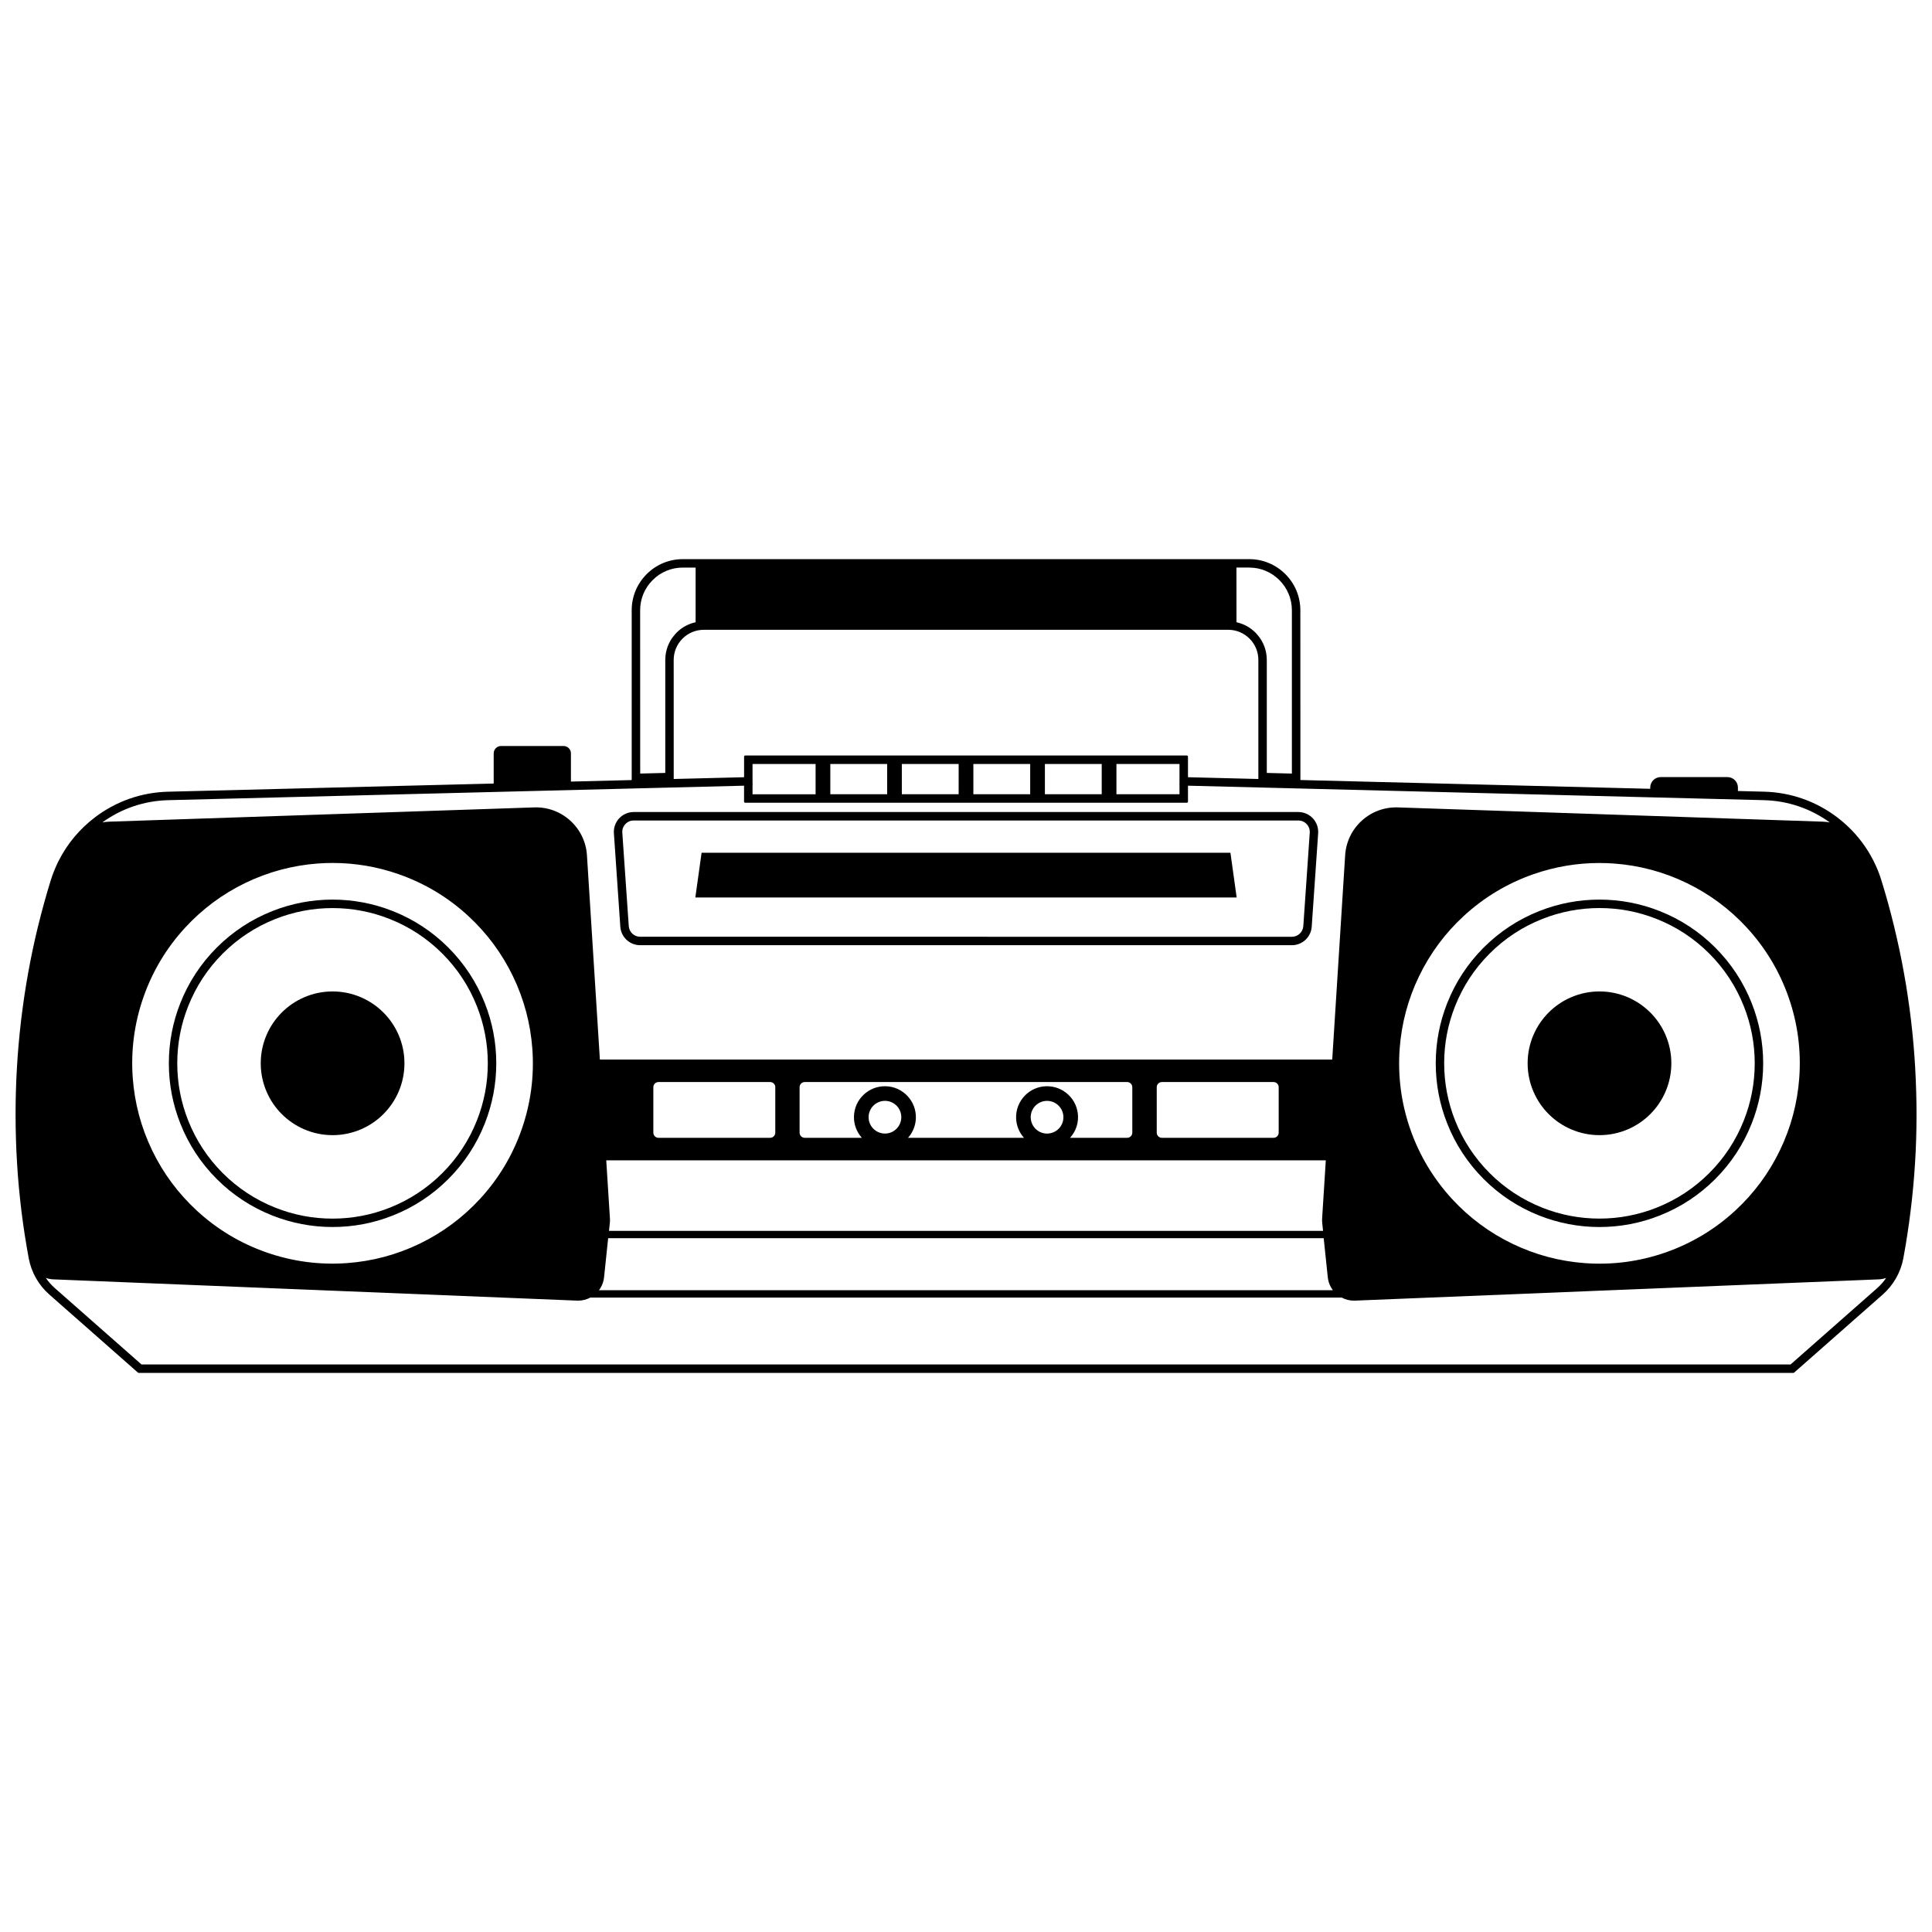<?xml version="1.0" encoding="UTF-8"?>
<!-- Uploaded to: ICON Repo, www.svgrepo.com, Generator: ICON Repo Mixer Tools -->
<svg width="800px" height="800px" version="1.1" viewBox="144 144 512 512" xmlns="http://www.w3.org/2000/svg">
 <defs>
  <clipPath id="a">
   <path d="m148.09 292h503.81v216h-503.81z"/>
  </clipPath>
 </defs>
 <path d="m581.34 412.32c-1.707-1.707-3.691-3.051-5.898-4.012-2.402-1.039-4.945-1.566-7.562-1.566-2.621 0-5.164 0.527-7.566 1.566-2.211 0.961-4.199 2.305-5.898 4.012-1.707 1.707-3.051 3.691-4.012 5.898-1.039 2.402-1.566 4.945-1.566 7.566 0 2.621 0.527 5.164 1.566 7.566 0.961 2.211 2.309 4.199 4.012 5.898 1.707 1.707 3.691 3.051 5.898 4.012 2.402 1.039 4.945 1.566 7.566 1.566s5.164-0.527 7.566-1.566c2.211-0.961 4.199-2.309 5.898-4.012 1.707-1.707 3.051-3.691 4.012-5.898 1.039-2.402 1.566-4.945 1.566-7.566 0-2.621-0.527-5.164-1.566-7.566-0.957-2.211-2.309-4.199-4.016-5.898z"/>
 <path d="m245.6 412.32c-1.707-1.707-3.691-3.051-5.898-4.012-2.402-1.039-4.945-1.566-7.566-1.566-2.613 0-5.164 0.527-7.562 1.566-2.211 0.961-4.199 2.309-5.898 4.012-1.707 1.707-3.051 3.691-4.012 5.898-1.039 2.402-1.566 4.945-1.566 7.566 0 2.621 0.527 5.164 1.566 7.566 0.961 2.211 2.309 4.199 4.012 5.898 1.703 1.703 3.691 3.051 5.898 4.012 2.402 1.039 4.945 1.566 7.566 1.566 2.621 0 5.164-0.527 7.566-1.566 2.211-0.961 4.199-2.305 5.898-4.012 1.707-1.707 3.051-3.691 4.012-5.898 1.039-2.402 1.566-4.945 1.566-7.566 0-2.621-0.527-5.164-1.566-7.566-0.965-2.211-2.309-4.199-4.016-5.898z"/>
 <g clip-path="url(#a)">
  <path d="m649.2 472.8c0.086-0.539 0.176-1.074 0.262-1.609 0.082-0.539 0.156-1.07 0.234-1.609 0.074-0.508 0.152-1.012 0.223-1.52 0.074-0.551 0.145-1.105 0.215-1.656 0.062-0.492 0.133-0.988 0.191-1.48 0.07-0.566 0.133-1.133 0.199-1.695 0.051-0.48 0.117-0.965 0.168-1.445 0.059-0.562 0.109-1.129 0.168-1.691 0.047-0.484 0.098-0.969 0.145-1.457 0.051-0.586 0.098-1.164 0.152-1.75 0.039-0.469 0.082-0.938 0.117-1.398 0.047-0.602 0.086-1.203 0.129-1.801 0.027-0.449 0.062-0.902 0.094-1.352 0.035-0.566 0.062-1.141 0.094-1.707 0.023-0.484 0.059-0.969 0.082-1.457 0.023-0.539 0.039-1.082 0.062-1.621 0.016-0.516 0.047-1.027 0.059-1.543 0.016-0.551 0.027-1.098 0.039-1.656 0.012-0.504 0.027-1.004 0.035-1.508 0.012-0.543 0.012-1.094 0.016-1.637 0.004-0.508 0.012-1.016 0.012-1.527 0-0.527-0.004-1.047-0.004-1.574 0-0.531 0-1.059-0.012-1.59-0.004-0.531-0.023-1.059-0.035-1.59-0.012-0.52-0.016-1.047-0.035-1.566-0.016-0.543-0.039-1.094-0.059-1.637-0.016-0.508-0.035-1.016-0.051-1.527-0.023-0.543-0.051-1.082-0.082-1.625-0.023-0.508-0.047-1.023-0.074-1.531-0.027-0.551-0.07-1.094-0.105-1.645-0.035-0.504-0.062-1.004-0.098-1.516-0.039-0.562-0.086-1.121-0.133-1.684-0.039-0.492-0.074-0.977-0.117-1.469-0.047-0.555-0.105-1.105-0.156-1.66-0.047-0.496-0.094-0.992-0.141-1.492-0.059-0.555-0.121-1.109-0.188-1.668-0.051-0.492-0.105-0.98-0.164-1.48-0.07-0.574-0.145-1.141-0.215-1.707-0.059-0.473-0.117-0.953-0.18-1.426-0.082-0.602-0.168-1.199-0.258-1.801-0.062-0.445-0.121-0.891-0.188-1.332-0.086-0.59-0.188-1.18-0.273-1.773-0.07-0.449-0.141-0.902-0.211-1.355-0.098-0.609-0.211-1.215-0.316-1.824-0.074-0.426-0.145-0.859-0.223-1.285-0.121-0.68-0.25-1.355-0.379-2.027-0.07-0.355-0.133-0.719-0.203-1.074-0.141-0.703-0.281-1.402-0.426-2.106-0.07-0.332-0.133-0.668-0.203-0.992-0.168-0.797-0.344-1.598-0.527-2.391-0.051-0.234-0.098-0.469-0.152-0.695-0.199-0.871-0.402-1.738-0.613-2.609-0.039-0.156-0.074-0.316-0.109-0.473-0.203-0.848-0.422-1.695-0.637-2.543-0.047-0.176-0.086-0.352-0.133-0.527-0.25-0.969-0.516-1.941-0.777-2.91-0.012-0.047-0.023-0.098-0.039-0.145-0.227-0.836-0.469-1.668-0.707-2.496-0.051-0.18-0.105-0.363-0.156-0.551-0.297-1.012-0.602-2.023-0.914-3.027-0.141-0.445-0.285-0.891-0.438-1.328-0.035-0.098-0.074-0.199-0.109-0.305-0.121-0.344-0.25-0.684-0.387-1.016-0.039-0.094-0.074-0.188-0.117-0.281-0.145-0.352-0.293-0.695-0.449-1.039-0.027-0.07-0.062-0.133-0.094-0.203-0.176-0.379-0.355-0.754-0.543-1.121-0.016-0.027-0.027-0.059-0.047-0.086-1.719-3.367-3.992-6.41-6.762-9.016-0.891-0.844-1.824-1.637-2.812-2.387-5.613-4.25-12.305-6.59-19.344-6.773l-6.934-0.176v-0.914c0-1.531-1.246-2.777-2.777-2.777h-17.688c-1.531 0-2.777 1.246-2.777 2.777v0.328l-92.707-2.328-0.016-44.98c0-3.621-1.41-7.023-3.969-9.586-2.562-2.559-5.965-3.969-9.586-3.969h-150.09c-3.621 0-7.023 1.41-9.586 3.969-2.562 2.562-3.969 5.965-3.969 9.586v44.992l-16.105 0.402v-7.484c0-1.074-0.879-1.945-1.945-1.945h-16.578c-1.074 0-1.945 0.879-1.945 1.945v8.004l-86.305 2.164c-7.039 0.176-13.73 2.519-19.344 6.773-4.051 3.07-7.293 6.945-9.566 11.398-0.016 0.027-0.035 0.062-0.047 0.094-0.062 0.121-0.129 0.238-0.188 0.363-0.012 0.023-0.023 0.039-0.035 0.062-0.109 0.227-0.215 0.461-0.32 0.691-0.027 0.07-0.062 0.141-0.098 0.211-0.152 0.34-0.305 0.684-0.445 1.035-0.039 0.094-0.082 0.191-0.117 0.285-0.086 0.215-0.168 0.438-0.258 0.66-0.047 0.117-0.086 0.234-0.133 0.352-0.035 0.098-0.074 0.203-0.117 0.305-0.156 0.438-0.305 0.879-0.438 1.328-0.309 1.004-0.613 2.016-0.914 3.035-0.039 0.129-0.074 0.262-0.109 0.391-0.258 0.883-0.508 1.766-0.754 2.656-0.07 0.262-0.141 0.527-0.211 0.789-0.203 0.754-0.41 1.508-0.609 2.269-0.086 0.344-0.168 0.684-0.258 1.027-0.176 0.68-0.344 1.355-0.516 2.039-0.098 0.41-0.191 0.824-0.293 1.234-0.145 0.613-0.293 1.227-0.434 1.844-0.105 0.449-0.199 0.906-0.297 1.355-0.129 0.578-0.258 1.152-0.379 1.73-0.117 0.562-0.227 1.121-0.344 1.68-0.094 0.473-0.199 0.941-0.285 1.414-0.105 0.543-0.203 1.094-0.309 1.645-0.094 0.492-0.188 0.977-0.273 1.469-0.098 0.551-0.191 1.098-0.285 1.656-0.082 0.484-0.168 0.977-0.25 1.461-0.098 0.602-0.191 1.203-0.285 1.812-0.07 0.438-0.141 0.879-0.203 1.309-0.094 0.637-0.18 1.281-0.27 1.918-0.059 0.402-0.117 0.809-0.168 1.211-0.086 0.648-0.164 1.297-0.246 1.945-0.047 0.398-0.105 0.797-0.152 1.191-0.074 0.621-0.141 1.234-0.203 1.855-0.047 0.426-0.098 0.859-0.141 1.285-0.062 0.625-0.121 1.25-0.18 1.879-0.039 0.422-0.082 0.848-0.121 1.27-0.059 0.645-0.105 1.285-0.156 1.93-0.035 0.41-0.07 0.812-0.098 1.223-0.047 0.621-0.082 1.246-0.121 1.871-0.027 0.426-0.059 0.859-0.082 1.285-0.035 0.602-0.062 1.203-0.094 1.801-0.023 0.449-0.047 0.902-0.07 1.355-0.023 0.602-0.039 1.199-0.062 1.801-0.016 0.457-0.035 0.906-0.047 1.363-0.016 0.59-0.023 1.176-0.035 1.766-0.012 0.469-0.023 0.93-0.027 1.398-0.004 0.574-0.004 1.145-0.012 1.719 0 0.48-0.004 0.961-0.004 1.438 0 0.578 0.012 1.152 0.016 1.73 0.004 0.48 0.004 0.953 0.012 1.434 0.012 0.574 0.027 1.141 0.039 1.715 0.012 0.484 0.016 0.965 0.035 1.449 0.016 0.543 0.039 1.086 0.062 1.625 0.016 0.508 0.035 1.023 0.059 1.531 0.023 0.531 0.059 1.059 0.086 1.59 0.027 0.52 0.051 1.047 0.086 1.566 0.035 0.516 0.07 1.035 0.105 1.551 0.035 0.539 0.07 1.07 0.109 1.609 0.035 0.484 0.082 0.965 0.121 1.449 0.047 0.566 0.094 1.141 0.145 1.707 0.039 0.461 0.094 0.93 0.141 1.391 0.059 0.586 0.109 1.168 0.176 1.754 0.051 0.461 0.105 0.926 0.156 1.387 0.07 0.586 0.133 1.176 0.203 1.762 0.059 0.457 0.121 0.918 0.18 1.375 0.074 0.586 0.152 1.176 0.234 1.762 0.062 0.457 0.133 0.914 0.199 1.367 0.086 0.586 0.168 1.176 0.258 1.762 0.07 0.457 0.145 0.914 0.223 1.367 0.094 0.586 0.188 1.168 0.285 1.754 0.074 0.449 0.164 0.906 0.238 1.355 0.098 0.566 0.199 1.141 0.305 1.707 0 0.004 0 0.012 0.004 0.016 0.004 0.023 0.004 0.051 0.012 0.074 0.691 3.691 2.613 7.086 5.434 9.566l23.508 20.711c0.051 0.047 0.121 0.074 0.191 0.074h438.52c0.07 0 0.141-0.023 0.191-0.074l23.508-20.711c2.812-2.481 4.742-5.875 5.434-9.566 0.004-0.023 0.012-0.051 0.012-0.074v-0.012c0.086-0.461 0.164-0.926 0.246-1.387 0.098-0.562 0.203-1.121 0.297-1.691 0.098-0.504 0.172-1.008 0.254-1.512zm-490.67 12.562c-0.906-0.797-1.703-1.707-2.379-2.695 0.625 0.211 1.285 0.344 1.977 0.375l138.81 5.637c0.094 0.004 0.188 0.004 0.281 0.004 1.156 0 2.258-0.297 3.227-0.812h199.12c0.969 0.516 2.07 0.812 3.227 0.812 0.094 0 0.188 0 0.281-0.004l138.81-5.637c0.691-0.027 1.352-0.156 1.977-0.375-0.68 0.988-1.48 1.895-2.379 2.695l-22.953 20.227h-437.04zm313.13-190.95h3.387c3.023 0 5.859 1.176 8 3.316 2.141 2.141 3.316 4.977 3.316 8v43.277l-6.648-0.168v-29.941c0-0.32-0.016-0.637-0.047-0.949-0.012-0.141-0.035-0.273-0.051-0.414-0.023-0.164-0.039-0.332-0.074-0.496-0.035-0.18-0.074-0.355-0.117-0.531-0.027-0.117-0.051-0.227-0.086-0.344-0.051-0.199-0.117-0.398-0.18-0.59-0.027-0.082-0.059-0.164-0.086-0.238-0.074-0.211-0.164-0.422-0.258-0.625-0.023-0.051-0.047-0.098-0.07-0.152-0.105-0.223-0.215-0.445-0.34-0.66 0-0.004-0.004-0.004-0.004-0.012-0.375-0.66-0.824-1.281-1.352-1.859-0.07-0.074-0.141-0.156-0.211-0.234-0.039-0.039-0.074-0.086-0.117-0.133-0.086-0.086-0.188-0.164-0.273-0.25-0.094-0.086-0.188-0.176-0.285-0.258-0.141-0.121-0.281-0.238-0.426-0.352-0.094-0.07-0.188-0.141-0.281-0.211-0.156-0.117-0.316-0.227-0.48-0.332-0.082-0.051-0.164-0.098-0.246-0.145-0.188-0.109-0.367-0.223-0.562-0.316-0.035-0.016-0.07-0.035-0.109-0.051-0.672-0.34-1.387-0.598-2.117-0.777-0.086-0.023-0.176-0.051-0.262-0.07l-0.012-14.484zm-31.793 52.051h16.711v5.269c-0.023 0.039-0.039 0.086-0.039 0.133 0 0.051 0.016 0.105 0.039 0.145v2.473h-16.711zm-18.957 0h15.059v8.023h-15.059zm-3.898 8.023h-15.059v-8.023h15.059zm-18.961 0h-15.055v-8.023h15.059zm-34.008-8.023h15.059v8.023h-15.059zm-20.613 5.551c0.023-0.047 0.039-0.094 0.039-0.145 0-0.051-0.016-0.094-0.039-0.133v-5.269h16.711v8.023h-16.711zm-15.086-43.121c-0.086 0.016-0.176 0.047-0.262 0.07-0.738 0.18-1.445 0.438-2.121 0.777-0.035 0.016-0.074 0.035-0.109 0.051-0.191 0.098-0.375 0.211-0.562 0.316-0.082 0.047-0.164 0.094-0.246 0.145-0.164 0.105-0.32 0.215-0.484 0.332-0.094 0.07-0.188 0.141-0.281 0.211-0.145 0.109-0.285 0.227-0.426 0.352-0.098 0.082-0.191 0.168-0.285 0.258-0.094 0.086-0.188 0.164-0.273 0.25-0.039 0.039-0.074 0.086-0.117 0.133-0.07 0.074-0.141 0.156-0.211 0.234-0.52 0.574-0.977 1.191-1.352 1.859 0 0.004-0.004 0.004-0.004 0.012-0.121 0.215-0.234 0.438-0.34 0.66-0.023 0.051-0.047 0.098-0.07 0.152-0.094 0.203-0.176 0.414-0.258 0.625-0.027 0.082-0.059 0.156-0.086 0.238-0.062 0.191-0.129 0.391-0.18 0.59-0.027 0.109-0.059 0.227-0.086 0.344-0.039 0.176-0.082 0.352-0.117 0.531-0.027 0.164-0.051 0.332-0.074 0.496-0.016 0.141-0.039 0.273-0.051 0.414-0.027 0.316-0.047 0.633-0.047 0.949v29.941l-6.644 0.168-0.016-43.273c0-3.023 1.176-5.859 3.316-8 2.141-2.141 4.977-3.316 8-3.316h3.387zm-5.809 10.004c0-2.133 0.832-4.144 2.34-5.656 1.508-1.508 3.519-2.34 5.656-2.34h138.95c2.133 0 4.144 0.832 5.656 2.34 1.508 1.508 2.34 3.519 2.34 5.656v31.543l-18.648-0.469-0.004-5.461c0-0.164-0.129-0.293-0.293-0.293h-117.05c-0.164 0-0.293 0.129-0.293 0.293v5.461l-18.648 0.469zm18.648 33.32v4.223c0 0.164 0.129 0.293 0.293 0.293h117.06c0.164 0 0.293-0.129 0.293-0.293v-4.223l152.61 3.836c6.332 0.156 12.355 2.199 17.473 5.898-0.625-0.109-1.262-0.18-1.906-0.203l-112.55-3.777c-3.543-0.121-6.941 1.129-9.562 3.508-2.625 2.379-4.191 5.644-4.414 9.18l-3.426 54.133h-194.08l-3.426-54.133c-0.223-3.539-1.797-6.793-4.414-9.18-2.625-2.379-6.027-3.633-9.562-3.508l-112.55 3.777c-0.645 0.023-1.281 0.094-1.906 0.203 5.117-3.703 11.145-5.738 17.473-5.898zm279.64 77.434c-0.492 6.703-2.215 13.168-5.141 19.223-2.922 6.051-6.906 11.426-11.852 15.977-5.367 4.941-11.578 8.668-18.465 11.07-6.887 2.402-14.07 3.352-21.348 2.824-6.703-0.492-13.168-2.215-19.223-5.141-6.051-2.922-11.426-6.906-15.977-11.852-4.941-5.367-8.668-11.586-11.07-18.465-2.402-6.887-3.352-14.07-2.824-21.348 0.492-6.703 2.215-13.168 5.141-19.223 2.922-6.051 6.906-11.426 11.852-15.977 5.367-4.941 11.586-8.668 18.465-11.07 5.656-1.969 11.504-2.965 17.438-2.965 1.297 0 2.602 0.047 3.91 0.141 6.703 0.492 13.168 2.215 19.223 5.141 6.051 2.922 11.426 6.91 15.977 11.852 4.941 5.367 8.668 11.578 11.07 18.465 2.406 6.887 3.352 14.074 2.824 21.348zm-303.68 14.516v-12.051c0-0.754 0.613-1.363 1.363-1.363h29.59c0.754 0 1.363 0.613 1.363 1.363v12.051c0 0.754-0.613 1.363-1.363 1.363h-29.59c-0.75 0.004-1.363-0.609-1.363-1.363zm100.37-5.832c0.461-1.059 1.316-1.879 2.391-2.297 0.516-0.199 1.047-0.297 1.578-0.297 0.59 0 1.18 0.121 1.738 0.367 2.188 0.961 3.191 3.516 2.234 5.707-0.961 2.188-3.516 3.191-5.707 2.234-2.188-0.965-3.188-3.527-2.234-5.715zm12.172 1.492c-0.062-2.191-0.977-4.223-2.574-5.727-1.598-1.504-3.672-2.293-5.871-2.234-2.191 0.062-4.223 0.977-5.727 2.574-1.504 1.598-2.297 3.68-2.234 5.871 0.059 1.953 0.797 3.785 2.086 5.223h-30.734c1.293-1.438 2.027-3.269 2.086-5.223 0.062-2.191-0.73-4.273-2.234-5.871-1.504-1.598-3.539-2.508-5.727-2.574-2.191-0.059-4.273 0.727-5.871 2.234-1.598 1.504-2.508 3.539-2.574 5.727-0.062 2.117 0.684 4.129 2.086 5.703h-15.133c-0.754 0-1.363-0.613-1.363-1.363v-12.051c0-0.754 0.613-1.363 1.363-1.363h85.445c0.754 0 1.363 0.613 1.363 1.363v12.051c0 0.754-0.613 1.363-1.363 1.363h-15.133c1.422-1.57 2.172-3.582 2.109-5.703zm-49.426 4.215c-2.188 0.961-4.75-0.047-5.707-2.234-0.961-2.188 0.047-4.75 2.234-5.707 0.555-0.246 1.145-0.367 1.738-0.367 0.531 0 1.07 0.098 1.578 0.297 1.074 0.422 1.926 1.238 2.391 2.297 0.957 2.195-0.047 4.758-2.234 5.715zm70.289 0.125v-12.051c0-0.754 0.613-1.363 1.363-1.363h29.59c0.754 0 1.363 0.613 1.363 1.363v12.051c0 0.754-0.613 1.363-1.363 1.363h-29.59c-0.75 0.004-1.363-0.609-1.363-1.363zm43.828 22.75c-0.023 0.391-0.016 0.773 0.023 1.156l0.223 2.117-189.23 0.004 0.223-2.117c0.039-0.391 0.047-0.773 0.023-1.156l-0.977-15.422h190.69zm-191.41 18.668c0.051-0.074 0.098-0.152 0.145-0.234 0.062-0.105 0.121-0.211 0.18-0.316 0.051-0.098 0.098-0.199 0.152-0.297 0.047-0.098 0.094-0.191 0.133-0.293 0.051-0.117 0.094-0.238 0.141-0.363 0.027-0.086 0.062-0.176 0.094-0.262 0.047-0.145 0.082-0.293 0.117-0.445 0.016-0.07 0.039-0.141 0.051-0.215 0.047-0.223 0.082-0.449 0.105-0.684l1.082-10.34h0.086 7.969 31.887 52.48 52.48 29.324 14.664 0.738l1.082 10.34c0.023 0.234 0.059 0.457 0.105 0.684 0.016 0.074 0.035 0.145 0.051 0.215 0.035 0.152 0.07 0.297 0.117 0.445 0.027 0.086 0.062 0.176 0.094 0.262 0.047 0.121 0.086 0.246 0.141 0.367 0.039 0.098 0.086 0.191 0.133 0.293 0.047 0.098 0.098 0.199 0.152 0.297 0.059 0.105 0.117 0.211 0.18 0.316 0.047 0.074 0.098 0.156 0.145 0.234 0.074 0.109 0.152 0.223 0.234 0.332h-0.105-3.25-13.012-26.023-52.48-52.48-25.941-12.969-6.484-1.785c0.121-0.113 0.195-0.227 0.27-0.336zm-20.711-42.309c-2.402 6.887-6.129 13.105-11.07 18.465-4.551 4.941-9.93 8.93-15.977 11.852-6.051 2.922-12.52 4.648-19.223 5.141-7.273 0.531-14.461-0.422-21.348-2.824s-13.105-6.129-18.465-11.07c-4.941-4.551-8.93-9.922-11.852-15.977-2.922-6.051-4.648-12.52-5.141-19.223-0.531-7.273 0.422-14.461 2.824-21.348 2.402-6.887 6.129-13.105 11.07-18.465 4.551-4.941 9.922-8.93 15.977-11.852 6.051-2.922 12.52-4.648 19.223-5.141 1.305-0.094 2.609-0.141 3.906-0.141 5.934 0 11.789 0.992 17.438 2.965 6.887 2.402 13.105 6.129 18.465 11.07 4.941 4.551 8.93 9.93 11.852 15.977 2.922 6.051 4.648 12.516 5.141 19.223 0.531 7.277-0.418 14.461-2.82 21.348z"/>
 </g>
 <path d="m262.81 395.11c-4.215-4.215-9.164-7.469-14.711-9.66-5.106-2.023-10.48-3.047-15.969-3.047-5.492 0-10.863 1.023-15.969 3.047-5.543 2.191-10.492 5.445-14.707 9.66-4.215 4.215-7.469 9.164-9.66 14.707-2.023 5.106-3.047 10.48-3.047 15.969 0 5.492 1.023 10.863 3.047 15.969 2.191 5.543 5.445 10.492 9.66 14.707 4.215 4.215 9.164 7.469 14.711 9.66 5.106 2.023 10.48 3.047 15.969 3.047 5.492 0 10.863-1.023 15.969-3.047 5.543-2.191 10.492-5.445 14.707-9.66 4.215-4.215 7.469-9.164 9.66-14.711 2.023-5.106 3.047-10.48 3.047-15.969 0-5.492-1.023-10.863-3.047-15.969-2.195-5.539-5.445-10.484-9.66-14.703zm10.465 30.684c0 5.211-0.969 10.305-2.891 15.145-2.082 5.258-5.164 9.953-9.164 13.953s-8.691 7.082-13.945 9.164c-4.84 1.918-9.941 2.891-15.145 2.891-5.211 0-10.305-0.969-15.145-2.891-5.258-2.082-9.953-5.164-13.953-9.164s-7.082-8.691-9.164-13.945c-1.918-4.84-2.891-9.941-2.891-15.145 0-5.211 0.969-10.305 2.891-15.145 2.082-5.258 5.164-9.953 9.164-13.953s8.691-7.082 13.945-9.164c4.84-1.918 9.941-2.891 15.145-2.891 5.211 0 10.305 0.969 15.145 2.891 5.258 2.082 9.953 5.164 13.953 9.164s7.082 8.691 9.164 13.945c1.914 4.84 2.891 9.934 2.891 15.145z"/>
 <path d="m598.55 395.11c-4.215-4.215-9.164-7.469-14.707-9.66-5.106-2.023-10.48-3.047-15.969-3.047-5.492 0-10.863 1.023-15.969 3.047-5.543 2.191-10.492 5.445-14.711 9.66-4.215 4.215-7.469 9.164-9.66 14.707-2.023 5.106-3.047 10.48-3.047 15.969 0 5.492 1.023 10.863 3.047 15.969 2.191 5.543 5.445 10.496 9.66 14.711 4.215 4.215 9.164 7.469 14.707 9.66 5.106 2.023 10.48 3.047 15.969 3.047 5.492 0 10.863-1.023 15.969-3.047 5.543-2.191 10.496-5.445 14.711-9.66 4.215-4.215 7.469-9.164 9.66-14.707 2.023-5.106 3.047-10.48 3.047-15.969 0-5.492-1.023-10.863-3.047-15.969-2.195-5.547-5.445-10.492-9.66-14.711zm-30.684 71.828c-5.211 0-10.305-0.969-15.145-2.891-5.258-2.082-9.953-5.164-13.945-9.164-4-4-7.082-8.691-9.164-13.953-1.918-4.84-2.891-9.941-2.891-15.145 0-5.211 0.969-10.305 2.891-15.145 2.082-5.258 5.164-9.953 9.164-13.945 4-4 8.691-7.082 13.953-9.164 4.84-1.918 9.941-2.891 15.145-2.891 5.211 0 10.305 0.969 15.145 2.891 5.258 2.082 9.953 5.164 13.945 9.164 4 4 7.082 8.691 9.164 13.953 1.918 4.84 2.891 9.934 2.891 15.145 0 5.211-0.969 10.305-2.891 15.145-2.082 5.258-5.164 9.953-9.164 13.945-4 4-8.691 7.082-13.953 9.164-4.84 1.918-9.934 2.891-15.145 2.891z"/>
 <path d="m308.39 389.59c0.188 2.75 2.496 4.898 5.25 4.898h172.73c2.754 0 5.062-2.152 5.25-4.898l1.707-24.77c0.098-1.449-0.41-2.894-1.402-3.953-0.992-1.062-2.398-1.672-3.848-1.672h-176.14c-1.457 0-2.859 0.609-3.848 1.672-0.992 1.062-1.504 2.504-1.402 3.953zm0.527-24.922c-0.059-0.848 0.227-1.648 0.809-2.269 0.578-0.621 1.363-0.961 2.211-0.961l176.14 0.004c0.848 0 1.633 0.34 2.211 0.961 0.578 0.621 0.867 1.426 0.809 2.269l-1.707 24.77c-0.109 1.578-1.434 2.812-3.016 2.812l-172.73-0.004c-1.586 0-2.906-1.234-3.016-2.812z"/>
 <path d="m471.73 381.84-1.652-11.848h-140.15l-1.656 11.848z"/>
</svg>